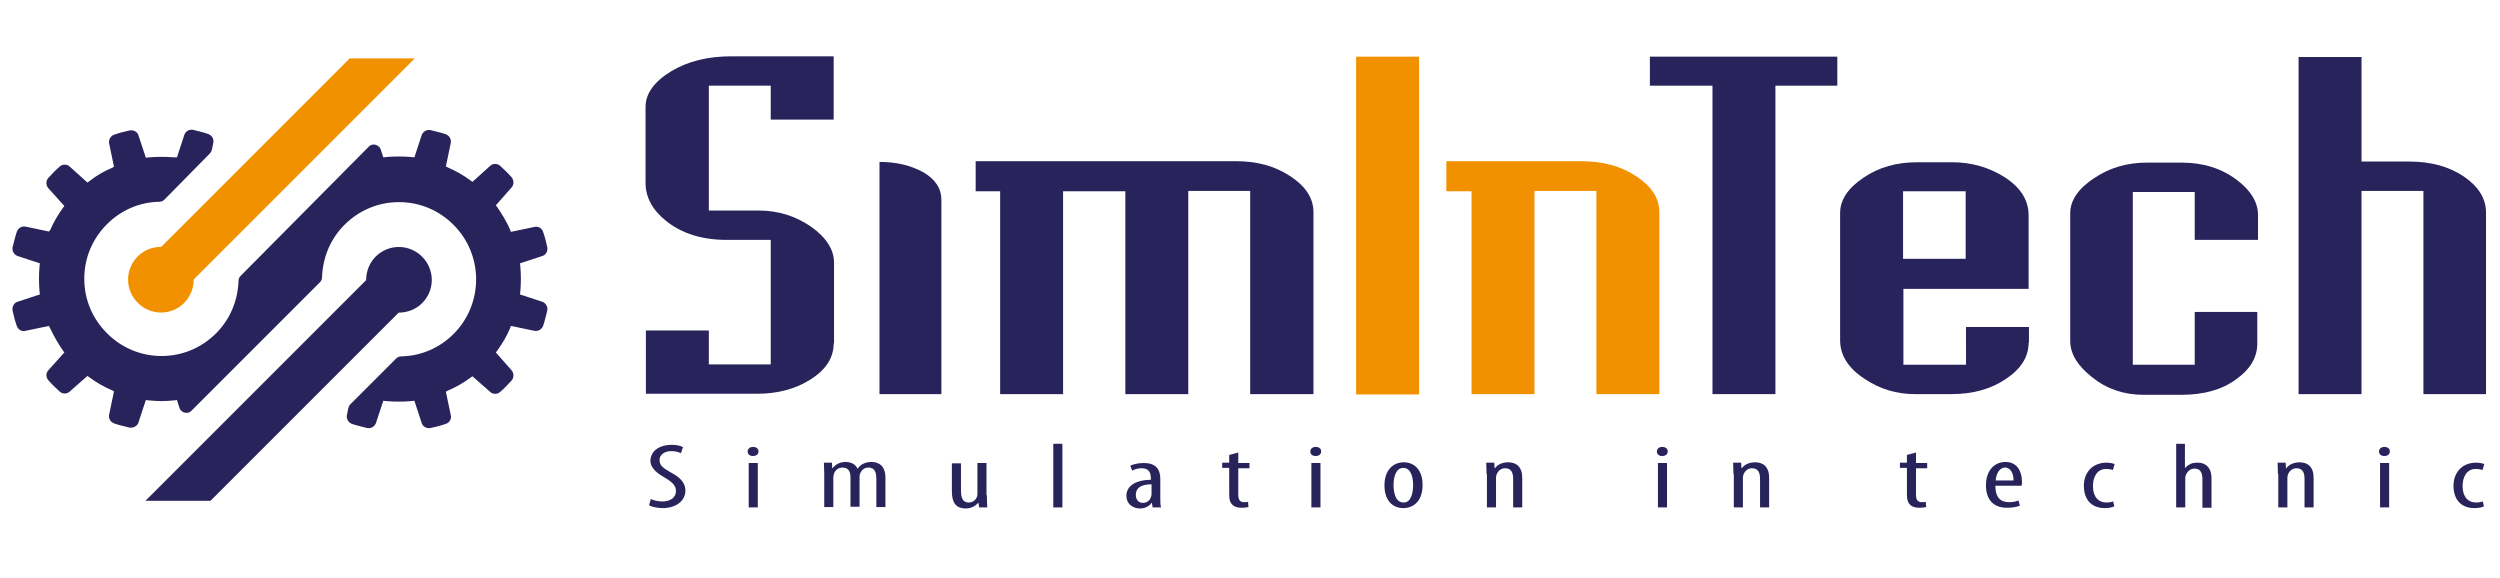 <?xml version="1.0" encoding="UTF-8"?> <svg xmlns="http://www.w3.org/2000/svg" xmlns:xlink="http://www.w3.org/1999/xlink" version="1.1" id="Layer_1" x="0px" y="0px" viewBox="0 0 714.9 165.3" style="enable-background:new 0 0 714.9 165.3;" xml:space="preserve"> <style type="text/css"> .st0{fill:#29235C;} .st1{fill:#F29100;} </style> <g> <path class="st0" d="M39.6,120.8l2.1-6.4l0.9,0.1c1.2,0.1,2.4,0.2,3.6,0.2c1.2,0,2.4-0.1,3.5-0.2l0.9-0.1l0.7,2.2 c0.2,0.7,0.8,1.2,1.5,1.4c0.7,0.2,1.5,0,2-0.6l36.7-36.7c0.4-0.4,0.6-0.9,0.6-1.5c0.2-5.6,2.4-10.9,6.4-14.9 c4.2-4.2,9.7-6.5,15.6-6.5c5.9,0,11.4,2.3,15.6,6.5c8.6,8.6,8.6,22.6,0,31.2c-4,4-9.3,6.3-14.9,6.4c-0.6,0-1.1,0.2-1.5,0.6 l-13.1,13.1c-0.3,0.3-0.5,0.7-0.6,1.1l-0.4,2c-0.2,1.1,0.4,2.1,1.4,2.5c1.4,0.5,2.9,0.8,4.4,1.2c1.1,0.2,2.1-0.4,2.5-1.4l2.1-6.4 l0.9,0.1c2.4,0.2,4.8,0.2,7.1,0l0.9-0.1l2.1,6.4c0.3,1,1.4,1.6,2.5,1.4c1.5-0.3,3-0.7,4.4-1.2c1-0.3,1.7-1.4,1.4-2.5l-1.4-6.7 l0.8-0.4c2.1-0.9,4.2-2.1,6.1-3.5l0.7-0.5l5.1,4.5c0.8,0.7,2,0.7,2.8,0c0.6-0.5,1.2-1.1,1.7-1.6c0.5-0.5,1-1.1,1.6-1.7 c0.7-0.8,0.7-2,0-2.9l-4.5-5.1l0.5-0.7c1.4-1.9,2.6-4,3.5-6.1l0.3-0.8l6.7,1.4c1.1,0.2,2.1-0.4,2.5-1.4c0.5-1.4,0.8-2.9,1.2-4.4 c0.2-1.1-0.4-2.1-1.4-2.5l-6.4-2.1l0.1-0.9c0.2-2.4,0.2-4.7,0-7.1l-0.1-0.9l6.4-2.1c1-0.3,1.6-1.4,1.4-2.5c-0.3-1.5-0.7-3-1.2-4.4 c-0.3-1-1.4-1.7-2.5-1.4l-6.7,1.4l-0.3-0.8c-1-2.2-2.2-4.2-3.5-6.1l-0.5-0.7l4.5-5.1c0.7-0.8,0.7-2,0-2.9c-0.5-0.6-1.1-1.2-1.6-1.7 c-0.5-0.5-1.1-1-1.7-1.6c-0.8-0.7-2-0.7-2.8,0l-5.1,4.6l-0.7-0.5c-1.9-1.4-4-2.6-6.1-3.5l-0.8-0.4l1.4-6.7c0.2-1.1-0.4-2.1-1.4-2.5 c-1.4-0.5-2.9-0.8-4.4-1.2c-1.1-0.2-2.1,0.4-2.5,1.4l-2.1,6.4l-0.9-0.1c-2.3-0.2-4.8-0.2-7.1,0l-0.9,0.1l-0.7-2.2 c-0.2-0.7-0.8-1.2-1.5-1.4c-0.7-0.2-1.5,0-2,0.6L68.8,78.9c-0.4,0.4-0.6,0.9-0.6,1.5c-0.2,5.6-2.4,10.9-6.4,14.9 c-4.2,4.2-9.7,6.5-15.6,6.5c-5.9,0-11.4-2.3-15.6-6.5c-4.2-4.2-6.5-9.7-6.5-15.6c0-5.9,2.3-11.4,6.5-15.6c4-4,9.3-6.3,14.9-6.4 c0.6,0,1.1-0.2,1.5-0.6L60,43.9c0.3-0.3,0.5-0.7,0.6-1.1l0.4-2c0.2-1.1-0.4-2.1-1.5-2.5c-1.4-0.5-2.9-0.8-4.4-1.2 c-0.1,0-0.3,0-0.4,0c-0.9,0-1.7,0.6-2,1.5l-2.1,6.4L49.7,45c-2.3-0.2-4.8-0.2-7.1,0l-0.9,0.1l-2.1-6.4c-0.3-1-1.4-1.6-2.5-1.4 c-1.5,0.3-3,0.7-4.4,1.2c-1,0.3-1.7,1.4-1.5,2.5l1.4,6.7l-0.8,0.4c-2.1,0.9-4.2,2.1-6.1,3.6l-0.7,0.5l-5.1-4.6 c-0.8-0.7-2-0.7-2.8,0c-0.6,0.5-1.2,1.1-1.7,1.6c-0.5,0.5-1,1.1-1.6,1.7c-0.7,0.8-0.7,2,0,2.9l4.6,5.1l-0.5,0.7 c-1.4,1.9-2.6,4-3.5,6.1L14,66.2l-6.7-1.4c-1.1-0.2-2.1,0.4-2.5,1.5c-0.5,1.5-0.8,2.9-1.2,4.4c-0.2,1.1,0.4,2.1,1.4,2.5l6.4,2.1 l-0.1,0.9c-0.2,2.4-0.2,4.7,0,7.1l0.1,0.9l-6.4,2.1c-1,0.3-1.6,1.4-1.4,2.5c0.3,1.5,0.7,3,1.2,4.4c0.3,1,1.4,1.7,2.5,1.4l6.7-1.4 l0.4,0.8c1,2.1,2.2,4.2,3.5,6.1l0.5,0.7l-4.6,5.1c-0.7,0.8-0.7,2,0,2.8c0.5,0.6,1.1,1.2,1.6,1.7c0.5,0.5,1.1,1,1.7,1.6 c0.8,0.7,2,0.7,2.8,0l5.1-4.5l0.7,0.5c1.9,1.4,4,2.6,6.1,3.5l0.8,0.4l-1.4,6.7c-0.2,1.1,0.4,2.1,1.5,2.5c1.4,0.5,2.9,0.8,4.4,1.2 C38.2,122.4,39.3,121.8,39.6,120.8"></path> <path class="st0" d="M114,89.4c2.4,0,4.9-0.9,6.7-2.7c3.7-3.7,3.7-9.6,0-13.3c-3.7-3.7-9.6-3.7-13.3,0c-1.8,1.8-2.7,4.3-2.7,6.7 l-63.1,63.1l18.6,0L114,89.4z"></path> <path class="st1" d="M39.4,73.3c-3.7,3.7-3.7,9.6,0,13.3c3.7,3.7,9.6,3.7,13.3,0c1.8-1.9,2.7-4.3,2.7-6.7l63.2-63.2H100L46.1,70.6 C43.6,70.6,41.2,71.5,39.4,73.3"></path> <path class="st0" d="M375.5,112.7h-18V54.6h-17.7v58.1h-18v-58H304v58h-18v-58h-7v-8.6h74.6c5.9,0,11,1.4,15.4,4.3 c4.4,2.9,6.6,6.3,6.6,10.3V112.7z"></path> <path class="st0" d="M186.1,142.7c0.8,0.4,2.2,0.7,3.3,0.7c2.4,0,3.9-1.2,3.9-3c0-1.6-1.2-2.6-3-3.7c-1.8-1-4.3-2.6-4.3-4.9 c0-2.7,2.4-4.6,6.1-4.6c1.4,0,2.7,0.3,3.2,0.7l-0.6,1.7c-0.6-0.3-1.5-0.6-2.7-0.6c-2.3,0-3.4,1.3-3.4,2.5c0,1.8,1.2,2.4,3.4,3.7 c2.8,1.5,4,3.1,4,5.1c0,3-2.8,5-6.5,5c-1.6,0-3.2-0.4-3.9-0.8L186.1,142.7z"></path> <path class="st0" d="M216.9,129.1c0,0.8-0.6,1.3-1.6,1.3c-0.9,0-1.5-0.5-1.5-1.3c0-0.8,0.7-1.3,1.5-1.3 C216.3,127.8,216.9,128.3,216.9,129.1 M214.1,132.4h2.6v12.7h-2.6V132.4z"></path> <path class="st0" d="M235.7,135.6c0-1.5-0.1-2.3-0.1-3.3h2.3l0.1,1.6h0.1c0.7-1,2-1.8,3.7-1.8c1.5,0,2.8,0.6,3.4,1.9h0.1 c0.4-0.6,1-1.2,1.6-1.4c0.6-0.3,1.4-0.5,2.3-0.5c2.2,0,4,1.2,4,4.5v8.4h-2.6v-8c0-1.7-0.3-3.3-2.3-3.3c-1.1,0-2,0.7-2.4,1.9 c-0.1,0.3-0.1,0.7-0.1,1.1v8.2h-2.6v-8.3c0-1.4-0.3-2.9-2.3-2.9c-1.1,0-2.2,0.7-2.5,2.1c-0.1,0.3-0.1,0.7-0.1,1.1v8.1h-2.6V135.6z"></path> <path class="st0" d="M282.2,141.6c0,1.4,0.1,2.5,0.1,3.5H280l-0.2-1.3h-0.1c-0.5,0.6-1.7,1.6-3.5,1.6c-2.9,0-4-1.7-4-4.9v-8h2.6 v7.7c0,2,0.4,3.5,2.2,3.5c1.5,0,2.2-1.1,2.4-1.7c0.1-0.3,0.1-0.7,0.1-1.2v-8.4h2.6V141.6z"></path> <rect x="301.2" y="126.9" class="st0" width="2.6" height="18.2"></rect> <path class="st0" d="M331.8,142.2c0,1,0,2.1,0.2,2.9h-2.4l-0.2-1.3h-0.1c-0.7,1-1.9,1.6-3.3,1.6c-2.2,0-3.9-1.4-3.9-3.6 c0-3.2,3.3-4.6,7-4.6v-0.4c0-1.7-0.6-2.9-2.6-2.9c-1,0-1.9,0.2-2.7,0.7l-0.6-1.4c0.7-0.4,2.2-0.8,3.9-0.8c3.3,0,4.7,1.7,4.7,4.5 V142.2z M329.3,138.5c-1.4,0-4.5,0.2-4.5,3c0,1.7,1.1,2.3,2,2.3c1.2,0,2.1-0.7,2.4-1.9c0.1-0.2,0.1-0.5,0.1-0.7V138.5z"></path> <path class="st0" d="M354.1,129.4v3h3.2v1.5h-3.2v7.6c0,1.7,0.7,2.1,1.7,2.1c0.4,0,0.8,0,1.1-0.1l0.1,1.5c-0.5,0.1-1.1,0.2-1.9,0.2 c-1.1,0-2-0.2-2.6-0.8c-0.7-0.6-1-1.4-1-3.2v-7.4h-2v-1.5h2v-2.2L354.1,129.4z"></path> <path class="st0" d="M377.8,129.1c0,0.8-0.6,1.3-1.6,1.3c-0.9,0-1.5-0.5-1.5-1.3c0-0.8,0.7-1.3,1.5-1.3 C377.2,127.8,377.8,128.3,377.8,129.1 M375,132.4h2.6v12.7H375V132.4z"></path> <path class="st0" d="M406.8,138.7c0,4.9-2.9,6.6-5.5,6.6c-3,0-5.4-2.1-5.4-6.5c0-4.6,2.7-6.6,5.5-6.6 C404.4,132.2,406.8,134.3,406.8,138.7 M398.5,138.7c0,2.1,0.5,5,2.9,5c2.2,0,2.7-3,2.7-5c0-1.9-0.5-4.9-2.8-4.9 C399,133.8,398.5,136.8,398.5,138.7"></path> <path class="st0" d="M425.1,135.6c0-1.5-0.1-2.3-0.1-3.3h2.3l0.1,1.6h0.1c0.7-1,2-1.7,3.8-1.7c2.3,0,4,1.3,4,4.4v8.5h-2.6v-8.2 c0-1.5-0.4-3-2.3-3c-1.1,0-2.1,0.7-2.5,2c-0.1,0.3-0.1,0.7-0.1,1.2v8h-2.6V135.6z"></path> <path class="st0" d="M476.9,129.1c0,0.8-0.6,1.3-1.6,1.3c-0.9,0-1.5-0.5-1.5-1.3c0-0.8,0.7-1.3,1.5-1.3 C476.3,127.8,476.9,128.3,476.9,129.1 M474.1,132.4h2.6v12.7h-2.6V132.4z"></path> <path class="st0" d="M495.7,135.6c0-1.5-0.1-2.3-0.1-3.3h2.3l0.1,1.6h0.1c0.7-1,2-1.7,3.8-1.7c2.3,0,4,1.3,4,4.4v8.5h-2.6v-8.2 c0-1.5-0.4-3-2.3-3c-1.1,0-2.1,0.7-2.5,2c-0.1,0.3-0.1,0.7-0.1,1.2v8h-2.6V135.6z"></path> <path class="st0" d="M547.9,129.4v3h3.2v1.5h-3.2v7.6c0,1.7,0.7,2.1,1.7,2.1c0.4,0,0.8,0,1.1-0.1l0.1,1.5c-0.5,0.1-1.1,0.2-1.9,0.2 c-1.1,0-2-0.2-2.6-0.8c-0.7-0.6-1-1.4-1-3.2v-7.4h-2v-1.5h2v-2.2L547.9,129.4z"></path> <path class="st0" d="M570.6,138.9c0,3.9,2,4.7,3.9,4.7c1.2,0,2.1-0.2,2.7-0.5l0.4,1.5c-0.9,0.4-2.3,0.6-3.7,0.6c-4,0-6-2.5-6-6.4 c0-4.1,2.3-6.7,5.6-6.7c3.3,0,4.7,2.7,4.7,5.6c0,0.5,0,0.8-0.1,1.2H570.6z M575.8,137.4c0-2.5-1.2-3.7-2.4-3.7 c-1.7,0-2.6,1.9-2.7,3.7H575.8z"></path> <path class="st0" d="M604.6,144.8c-0.6,0.3-1.6,0.5-2.7,0.5c-3.6,0-6-2.2-6-6.4c0-3.7,2.4-6.6,6.5-6.6c0.9,0,1.8,0.2,2.3,0.4 l-0.5,1.7c-0.3-0.1-1-0.3-1.9-0.3c-2.7,0-3.8,2.4-3.8,4.9c0,3,1.5,4.7,3.9,4.7c0.7,0,1.3-0.1,1.9-0.3L604.6,144.8z"></path> <path class="st0" d="M622.2,126.9h2.6v6.9h0.1c0.3-0.4,0.9-0.8,1.4-1.1c0.6-0.3,1.3-0.4,2.2-0.4c2.1,0,3.9,1.3,3.9,4.5v8.4h-2.6 v-8.2c0-1.5-0.4-3-2.2-3c-1.2,0-2.1,0.7-2.6,2c-0.1,0.3-0.1,0.6-0.1,0.9v8.2h-2.6V126.9z"></path> <path class="st0" d="M651.4,135.6c0-1.5-0.1-2.3-0.1-3.3h2.3l0.1,1.6h0.1c0.7-1,2.1-1.7,3.8-1.7c2.3,0,4,1.3,4,4.4v8.5h-2.6v-8.2 c0-1.5-0.4-3-2.3-3c-1.1,0-2.1,0.7-2.5,2c-0.1,0.3-0.1,0.7-0.1,1.2v8h-2.6V135.6z"></path> <path class="st0" d="M683.4,129.1c0,0.8-0.6,1.3-1.6,1.3c-0.9,0-1.5-0.5-1.5-1.3c0-0.8,0.7-1.3,1.5-1.3 C682.8,127.8,683.4,128.3,683.4,129.1 M680.6,132.4h2.6v12.7h-2.6V132.4z"></path> <path class="st0" d="M710.3,144.8c-0.6,0.3-1.6,0.5-2.7,0.5c-3.6,0-6-2.2-6-6.4c0-3.7,2.4-6.6,6.5-6.6c0.9,0,1.8,0.2,2.3,0.4 l-0.5,1.7c-0.3-0.1-1-0.3-1.9-0.3c-2.7,0-3.8,2.4-3.8,4.9c0,3,1.5,4.7,3.9,4.7c0.7,0,1.3-0.1,1.9-0.3L710.3,144.8z"></path> <path class="st0" d="M238.4,98.2c0,4.1-2.2,7.5-6.6,10.3c-4.4,2.8-9.5,4.1-15.4,4.1h-31.7V94.5h18v9.7h17.7V68.6h-12.6 c-7,0-12.8-1.8-17.3-5.4c-3.9-3.1-5.9-6.8-5.9-10.9V30.6c0-3.8,2.4-7.2,7.3-10.2c4.8-2.9,10.5-4.3,17.3-4.3h29.2v18.1h-18v-9.7 h-17.7v35.7h14.2c5.5,0,10.5,1.5,15,4.6c4.4,3.1,6.6,6.6,6.6,10.3V98.2z"></path> <path class="st0" d="M269.2,112.7h-17.7V46.3c4.8,0,9,1,12.6,3c3.4,2,5.1,4.6,5.1,7.9V112.7z"></path> <rect x="387.8" y="16.2" class="st1" width="18" height="96.6"></rect> <path class="st1" d="M474.5,112.7h-18V54.6h-17.7v58.1h-18v-58h-7.2v-8.6h38.6c6.1,0,11.4,1.4,15.7,4.3c4.4,2.9,6.6,6.3,6.6,10.3 V112.7z"></path> <polygon class="st0" points="525.4,24.5 507.7,24.5 507.7,112.7 489.7,112.7 489.7,24.5 471.8,24.5 471.8,16.2 525.4,16.2 "></polygon> <path class="st0" d="M580.1,98c0,4-2.1,7.4-6.4,10.3c-4.4,3-9.6,4.4-15.7,4.4h-10.4c-5.2,0-10-1.4-14.3-4.3 c-4.8-3.1-7.1-6.8-7.1-11.1V60.9c0-3.7,2.2-7.1,6.7-10.1c4.4-3,9.5-4.4,15.3-4.4h10.1c5.4,0,10.4,1.4,15,4.3 c4.6,3,6.8,6.6,6.8,10.9v21h-35.8v21.7h17.9V93.5h18V98z M562.1,54.7h-17.9V74h17.9V54.7z"></path> <path class="st0" d="M645.6,68.6h-18V54.9h-17.7v49.4h17.7V89.2h17.9v9c0,4-2,7.4-6.1,10.3c-4.1,3-9.3,4.4-15.7,4.4h-10.7 c-5.7,0-10.6-1.7-14.7-5c-4.2-3.3-6.3-6.7-6.3-10.4V61c0-3.7,2.3-7.1,6.9-10.1c4.5-3,9.5-4.4,15-4.4h10c6.2,0,11.5,1.7,15.8,5 c4,3,6,6.4,6,10V68.6z"></path> <path class="st0" d="M710.9,112.7h-17.9V54.6h-17.7v58.1h-18V16.3h18v29.9h13.7c6.1,0,11.3,1.4,15.6,4.3c4.2,2.9,6.3,6.3,6.3,10.3 V112.7z"></path> </g> </svg> 